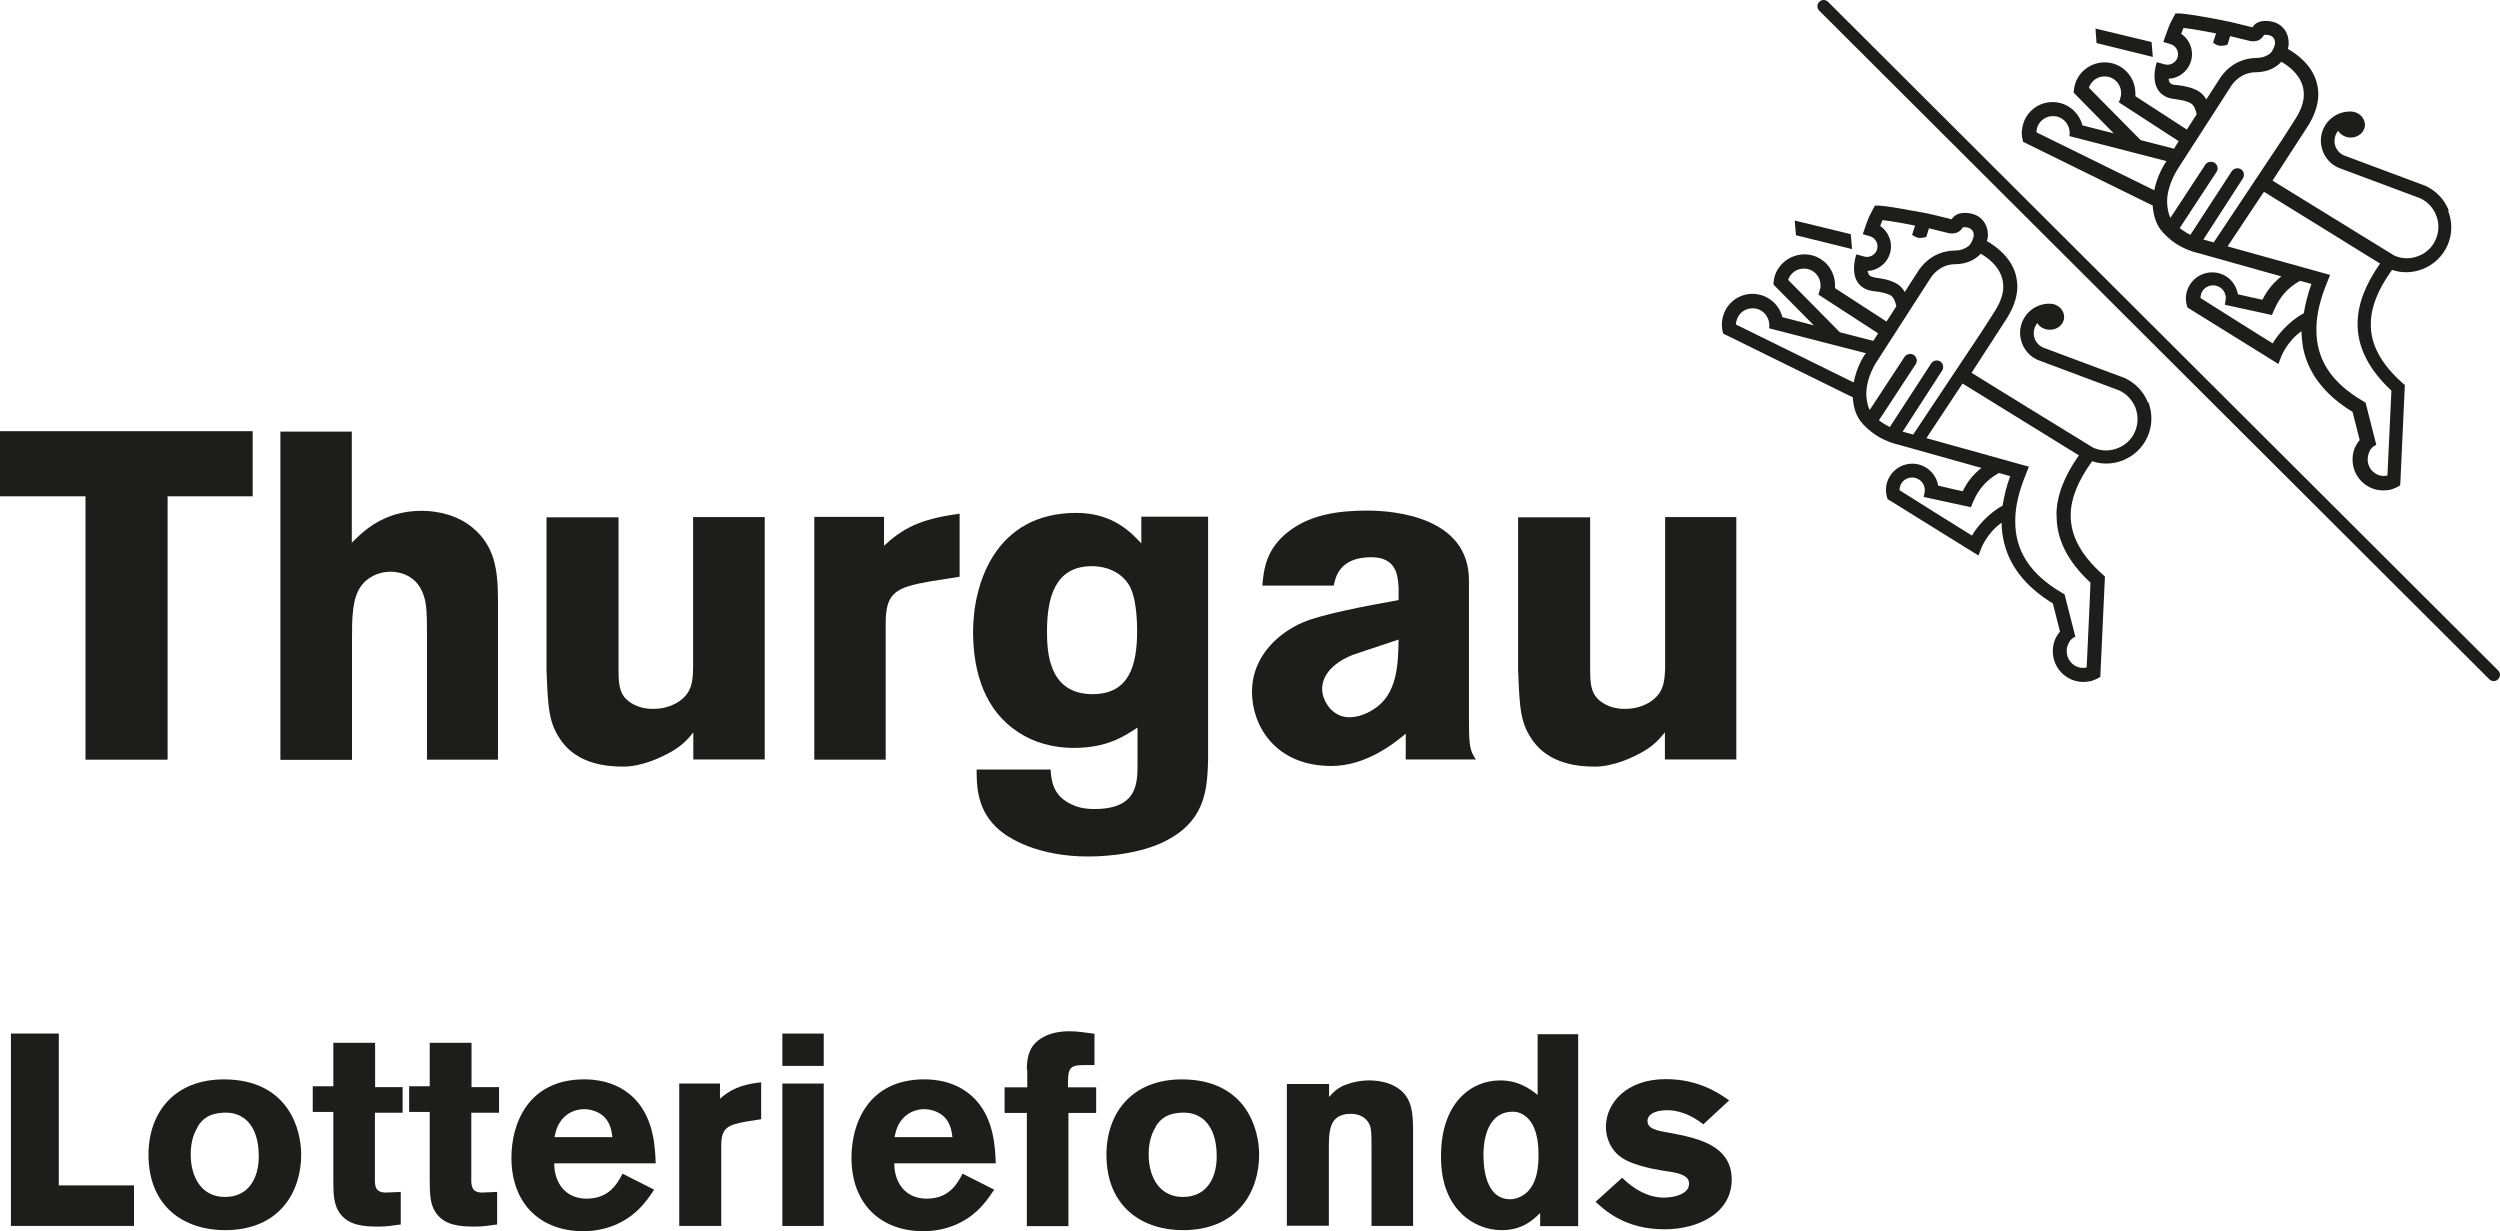 <?xml version="1.0" encoding="UTF-8"?>
<svg xmlns="http://www.w3.org/2000/svg" id="Ebene_2" data-name="Ebene 2" viewBox="0 0 119.03 58.62">
  <defs>
    <style>
      .cls-1 {
        fill: #1d1d1b;
      }
    </style>
  </defs>
  <g id="Ebene_1-2" data-name="Ebene 1">
    <g>
      <g>
        <path class="cls-1" d="M86.62,.09c-.12,.11-.12,.3,0,.42l31.9,31.83c.12,.12,.3,.12,.42,0,.12-.12,.12-.31,0-.42L87.04,.09c-.12-.12-.31-.12-.42,0Z"></path>
        <path class="cls-1" d="M88.18,11.86l-.06-.71-2.67-.65,.06,.7,2.67,.66Zm14.09,7.31c-.21-.53-.61-.95-1.13-1.18h0s-3.78-1.41-3.78-1.41h0c-.32-.1-.54-.4-.53-.73,0-.18,.07-.34,.17-.47,.11,.19,.33,.31,.58,.32,.38,.01,.69-.25,.7-.6,0-.34-.29-.63-.66-.64,0,0,0,0-.02,0h0c-.77-.02-1.41,.6-1.42,1.37,0,.57,.33,1.09,.85,1.31h0s3.87,1.45,3.87,1.45c.35,.16,.62,.45,.77,.81,.14,.37,.14,.78-.02,1.15-.16,.37-.45,.65-.83,.79-.37,.15-.78,.14-1.15-.02h0c-1.14-.69-5.35-3.29-5.8-3.57,.3-.46,1.62-2.5,1.62-2.5,.36-.55,.55-1.07,.56-1.58,0-.22-.03-.43-.09-.64-.25-.83-.97-1.33-1.36-1.55,.03-.11,.05-.2,.05-.26,0-.25-.05-.44-.17-.63-.22-.34-.57-.43-.82-.45-.43-.03-.61,.12-.74,.3h0c-.67-.17-1.13-.28-1.37-.32l-.12-.02c-.53-.1-1.5-.28-1.96-.31h-.2s-.23,.4-.31,.61c-.06,.13-.09,.23-.18,.49-.04,.12-.08,.23-.09,.26l.35,.1h0c.27,.09,.41,.37,.33,.63-.08,.27-.37,.41-.63,.33h0s-.36-.1-.36-.1c-.07,.25-.23,.87,.06,1.32,.11,.17,.33,.38,.74,.43,.37,.04,.62,.09,.83,.2,.15,.08,.24,.33,.28,.52-.16,.24-.32,.49-.47,.73l-2.45-1.59s0-.08,0-.12c.01-.81-.63-1.48-1.44-1.49-.63,0-1.19,.38-1.41,.97-.05,.15-.08,.31-.08,.47h0s1.92,1.94,1.92,1.94c-.58-.15-1.12-.29-1.5-.39-.15-.62-.71-1.09-1.39-1.11-.63-.01-1.2,.38-1.4,.97-.06,.15-.08,.31-.09,.47,0,.15,.03,.34,.06,.45h0s6.18,3.04,6.18,3.04c0,.03,0,.07,0,.1,.08,.71,.29,1.07,.88,1.54,.54,.44,1.22,.6,1.32,.62,.01,0,2.33,.65,3.92,1.1-.38,.3-.67,.65-.89,1.11-.21-.04-.75-.17-1.17-.27-.06-.36-.28-.68-.6-.87-.59-.35-1.36-.15-1.71,.44-.2,.33-.23,.73-.09,1.09h.02s4.3,2.67,4.3,2.67l.14-.37s.29-.73,.96-1.19c0,.26,.03,.52,.08,.77,.24,1.23,1.03,2.26,2.36,3.07,.04,.15,.22,.88,.34,1.34-.11,.13-.2,.28-.26,.44-.05,.15-.08,.31-.08,.47-.02,.81,.63,1.48,1.44,1.49,.14,0,.28-.02,.41-.05,.09-.03,.32-.12,.41-.2h0s0,0,0,0l.22-4.77-.12-.11c-1.02-.91-1.52-1.84-1.51-2.82v-.02c.01-.78,.35-1.61,1.02-2.54,.47,.16,.98,.15,1.46-.04,.53-.21,.95-.61,1.18-1.13,.23-.52,.24-1.11,.04-1.64Zm-13.03-5.97c-.17-.02-.23-.08-.26-.13-.03-.05-.05-.11-.06-.17,.48-.02,.91-.34,1.06-.82,.16-.51-.05-1.04-.46-1.32,.04-.11,.08-.21,.11-.28,.44,.05,1.11,.17,1.55,.26l-.14,.44s.17,.14,.35,.15c.25,0,.33-.06,.33-.06l.12-.4c.21,.05,.5,.12,.9,.22l.09,.02c.38,.05,.54-.16,.61-.26,0-.01,.02-.03,.02-.03,.01,0,.05-.01,.13,0,.22,.02,.29,.12,.32,.16,.04,.05,.07,.11,.06,.25,0,.1-.13,.41-.25,.49h0c-.13,.1-.34,.21-.67,.21-1.1,.02-1.64,.85-1.71,.96,0,0-.28,.43-.65,1.01-.1-.16-.22-.31-.41-.41-.3-.16-.62-.23-1.06-.28Zm-4.1,.13s0-.01,0-.02c.12-.32,.42-.53,.76-.52,.44,0,.78,.37,.78,.8,0,.06,0,.13-.03,.19h0c-.03,.11-.04,.19-.08,.24h0s0,0,0,0c0,0,2.39,1.55,2.85,1.85-.1,.16-.14,.23-.23,.36-.15-.04-.81-.21-1.59-.41l-2.46-2.49Zm3.67,3.52c-.05,.06-.42,.63-.55,1.36l-5.61-2.76c0-.08,.02-.17,.05-.25,.11-.32,.42-.53,.76-.52,.43,0,.78,.37,.78,.8,0,.04,0,.09-.01,.13v.02s4.62,1.19,4.62,1.19c-.01,.02-.02,.03-.02,.03Zm1.78,3.7l1.88-2.91c.09-.14,.05-.34-.09-.43-.14-.09-.34-.05-.43,.09l-1.97,3.03c-.15-.07-.32-.17-.47-.28-.02-.01-.03-.03-.05-.04l1.75-2.67c.1-.15,.05-.34-.09-.44-.14-.09-.34-.05-.44,.09l-1.66,2.53c-.08-.15-.12-.33-.15-.58-.01-.08-.02-.17-.01-.25,.02-.77,.49-1.47,.5-1.48h0s2.57-3.99,2.57-3.99h0s.38-.63,1.14-.64c.65,0,1.03-.28,1.24-.5,.31,.18,.84,.56,1.01,1.15,.04,.14,.06,.28,.06,.43,0,.38-.16,.79-.45,1.23,0,0-.26,.41-.59,.92l-3.25,4.88-.51-.14Zm4.77,3.52c-.7,.37-1.26,1.05-1.47,1.43-.45-.27-2.75-1.72-3.45-2.16,0-.11,.03-.21,.08-.31,.17-.29,.54-.38,.83-.21,.2,.12,.32,.35,.29,.59h0l-.05,.25,2.25,.49,.1-.25c.26-.61,.64-1.05,1.23-1.38,.26,.07,.45,.13,.54,.15-.18,.49-.29,.95-.36,1.39Zm2.56,.44c-.02,1.15,.52,2.22,1.61,3.23,0,.23-.13,2.99-.18,4.04-.05,0-.11,.02-.17,.02-.44,0-.78-.37-.78-.8,0-.08,.01-.17,.04-.25,.07-.2,.17-.35,.37-.44h0l-.51-2.01-.12-.07c-1.52-.89-2.25-2.01-2.23-3.46,0-.66,.18-1.39,.51-2.2l.14-.35-4.88-1.36,1.72-2.6c1.37,.85,5.09,3.14,5.54,3.42-.7,.99-1.06,1.93-1.07,2.82Z"></path>
        <path class="cls-1" d="M102.5,2.71l-.06-.71-2.67-.64,.05,.69,2.68,.66Zm14.09,7.31c-.21-.53-.61-.95-1.13-1.18h0s-3.78-1.41-3.78-1.41h0c-.32-.1-.54-.4-.53-.73,0-.18,.07-.34,.17-.47,.12,.18,.33,.31,.58,.32,.37,.01,.69-.25,.7-.6,0-.34-.29-.63-.66-.64,0,0,0,0-.02,0h0c-.77-.02-1.41,.6-1.42,1.37,0,.57,.33,1.09,.85,1.31h0s3.88,1.45,3.88,1.45c.35,.16,.62,.45,.76,.81,.15,.37,.14,.78-.02,1.15-.16,.37-.45,.65-.83,.79-.37,.15-.78,.14-1.14-.02h0c-1.14-.7-5.35-3.29-5.8-3.57,.3-.46,1.62-2.5,1.62-2.5,.36-.54,.55-1.07,.56-1.58,0-.22-.03-.43-.09-.64-.25-.83-.97-1.33-1.36-1.55,.03-.11,.04-.2,.04-.25,0-.25-.05-.45-.17-.63-.22-.34-.57-.43-.82-.45-.43-.03-.62,.12-.74,.3h0c-.67-.17-1.13-.28-1.37-.32l-.13-.03c-.52-.1-1.5-.28-1.96-.31h-.2s-.23,.4-.31,.61c-.05,.13-.09,.24-.18,.49-.04,.12-.08,.23-.09,.26l.35,.1h0c.27,.09,.41,.37,.33,.63-.08,.26-.37,.41-.63,.33h0s-.36-.1-.36-.1c-.08,.25-.23,.87,.06,1.32,.11,.17,.33,.38,.74,.43,.37,.05,.61,.09,.82,.21,.15,.08,.24,.33,.28,.52-.16,.24-.31,.49-.47,.73l-2.45-1.59s0-.08,0-.12c.01-.81-.63-1.48-1.44-1.49-.63-.01-1.2,.38-1.41,.97-.05,.15-.08,.31-.09,.47h0s1.91,1.94,1.91,1.94c-.58-.15-1.12-.29-1.49-.38-.16-.62-.72-1.1-1.4-1.11-.63-.01-1.19,.38-1.4,.97-.05,.15-.08,.31-.09,.47,0,.15,.03,.34,.06,.45h0s0,0,0,0l6.18,3.04s0,.07,0,.1c.09,.71,.29,1.07,.88,1.55,.54,.44,1.22,.6,1.32,.62,.01,0,2.33,.65,3.92,1.1-.38,.3-.67,.65-.9,1.11-.21-.04-.75-.16-1.17-.26-.06-.36-.27-.68-.59-.87-.59-.35-1.36-.15-1.71,.44-.2,.33-.23,.73-.09,1.08h.02s4.3,2.67,4.3,2.67l.14-.37s.29-.73,.96-1.19c0,.27,.03,.52,.07,.77,.24,1.23,1.03,2.26,2.36,3.07,.04,.15,.22,.88,.34,1.34-.11,.13-.2,.28-.26,.44-.05,.15-.08,.31-.08,.47-.01,.81,.63,1.48,1.44,1.49,.14,0,.28-.01,.42-.05,.09-.03,.32-.12,.41-.2h0s0,0,0,0l.22-4.77-.12-.1c-1.02-.91-1.52-1.84-1.5-2.82v-.02c.01-.78,.34-1.61,1.01-2.54,.47,.16,.98,.15,1.46-.04,.53-.21,.95-.61,1.18-1.13,.23-.52,.24-1.11,.03-1.64Zm-13.03-5.97c-.17-.02-.23-.09-.26-.13-.03-.04-.04-.1-.05-.17,.48-.02,.91-.34,1.06-.82,.16-.5-.04-1.04-.46-1.32,.04-.11,.08-.21,.11-.28,.43,.05,1.11,.17,1.55,.26l-.14,.44s.17,.15,.35,.15c.26,0,.34-.06,.34-.06l.12-.4c.21,.05,.5,.12,.9,.22l.09,.02c.38,.05,.54-.16,.61-.27,0-.01,.02-.02,.03-.03,.01,0,.05-.01,.13,0,.22,.02,.29,.12,.31,.15,.04,.06,.07,.11,.07,.25,0,.11-.13,.41-.24,.49h0c-.13,.1-.34,.21-.67,.21-1.11,.02-1.64,.86-1.71,.96,0,0-.28,.43-.65,1.01-.1-.16-.23-.31-.41-.41-.3-.16-.62-.23-1.06-.28Zm-4.1,.13s0-.01,0-.02c.12-.32,.42-.53,.76-.52,.43,0,.78,.37,.77,.8,0,.06,0,.13-.03,.19v.02c-.03,.1-.05,.17-.08,.22h0s2.39,1.55,2.85,1.85c-.1,.16-.14,.23-.22,.36-.15-.04-.81-.21-1.59-.41l-2.46-2.49Zm3.67,3.52c-.04,.06-.42,.63-.56,1.36l-5.61-2.76c0-.08,.02-.17,.04-.25,.12-.32,.42-.53,.76-.52,.44,0,.78,.37,.78,.8,0,.04,0,.09-.01,.13v.02s4.62,1.19,4.62,1.19c0,.02-.02,.03-.02,.03Zm1.78,3.7l1.88-2.91c.09-.14,.05-.34-.09-.43-.15-.09-.34-.05-.44,.09l-1.97,3.03c-.15-.07-.31-.17-.46-.28-.02-.01-.04-.03-.05-.04l1.75-2.67c.1-.14,.06-.34-.09-.44-.15-.09-.34-.05-.44,.09l-1.66,2.53c-.08-.15-.12-.33-.15-.58,0-.08-.01-.16-.01-.24,.02-.77,.49-1.47,.49-1.48h0s2.57-3.99,2.57-3.99h0s.38-.63,1.15-.64c.65,0,1.03-.28,1.23-.5,.31,.18,.84,.56,1.01,1.14,.04,.14,.06,.28,.06,.43,0,.38-.16,.79-.45,1.23,0,0-.26,.41-.59,.92l-3.25,4.88-.51-.14Zm4.77,3.52c-.7,.37-1.26,1.05-1.47,1.43-.45-.27-2.74-1.72-3.44-2.16,0-.11,.03-.21,.08-.31,.17-.29,.54-.38,.83-.21,.2,.12,.32,.35,.29,.59h0l-.04,.25,2.24,.49,.11-.25c.26-.61,.64-1.05,1.23-1.38,.25,.07,.45,.12,.54,.15-.17,.49-.29,.95-.36,1.39Zm2.57,.45c-.02,1.14,.52,2.21,1.61,3.23-.01,.23-.14,2.99-.19,4.04-.05,.01-.11,.02-.17,.02-.44,0-.78-.37-.77-.8,0-.09,.02-.17,.04-.25,.07-.2,.17-.35,.37-.43h0s-.51-2.01-.51-2.01l-.12-.07c-1.52-.89-2.25-2.01-2.22-3.46,0-.66,.18-1.39,.51-2.2l.14-.35-4.88-1.36,1.73-2.6c1.37,.85,5.09,3.14,5.53,3.42-.7,.99-1.06,1.93-1.07,2.83Z"></path>
        <g>
          <path class="cls-1" d="M0,20.53H12.03v3.1H7.98v12.54h-3.91v-12.54H0v-3.1Z"></path>
          <path class="cls-1" d="M16.75,20.53v5.31c.49-.49,1.48-1.52,3.32-1.52,.84,0,1.77,.24,2.45,.82,1.02,.86,1.19,1.95,1.19,3.45v7.58h-3.38v-6.03c0-.93-.02-1.37-.15-1.77-.33-1.04-1.24-1.15-1.59-1.15-.6,0-1.11,.29-1.39,.67-.44,.6-.44,1.55-.44,2.54v5.75h-3.41v-15.63h3.41Z"></path>
          <path class="cls-1" d="M33.01,24.62h3.4v11.54h-3.4v-1.29c-.3,.39-.62,.67-.98,.88-.54,.32-1.47,.75-2.36,.75-.75,0-2.15-.11-2.94-1.22-.6-.84-.64-1.52-.71-3.4v-7.25h3.43v7.17c0,.51,0,1.02,.26,1.37,.2,.26,.66,.58,1.35,.58,.2,0,.66,0,1.17-.29,.73-.44,.75-1.02,.77-1.64v-7.19Z"></path>
          <path class="cls-1" d="M79.27,24.62h3.4v11.54h-3.4v-1.29c-.31,.39-.62,.67-.98,.88-.54,.32-1.47,.75-2.36,.75-.75,0-2.14-.11-2.94-1.22-.6-.84-.64-1.52-.71-3.4v-7.25h3.43v7.17c0,.51,0,1.02,.27,1.37,.2,.26,.66,.58,1.35,.58,.2,0,.66,0,1.17-.29,.73-.44,.75-1.02,.78-1.64v-7.19Z"></path>
          <path class="cls-1" d="M42.07,26c.87-.8,1.67-1.29,3.62-1.54v3l-1.4,.22c-1.64,.29-2.12,.53-2.12,1.99v6.5h-3.4v-11.56h3.32v1.4Z"></path>
          <path class="cls-1" d="M54.16,34.64c-.66,.44-1.48,.97-3.05,.97-.95,0-1.88-.25-2.63-.75-1.55-1-2.15-2.79-2.15-4.78,0-2.32,1.08-5.66,4.91-5.66,1.73,0,2.59,.91,3.1,1.45v-1.27h3.18v11.59c-.04,1.26-.09,2.74-1.77,3.71-1.17,.71-2.9,.88-3.94,.88-2.3,0-3.8-.8-4.42-1.44-.91-.9-.89-2.07-.89-2.7h3.52c.04,.51,.09,1.24,1,1.66,.22,.11,.55,.22,1.08,.22,2.06,0,2.06-1.22,2.06-2.17v-1.72Zm-4.31-4.58c0,.97,.07,2.99,2.17,2.99,1.73,0,2.12-1.35,2.12-2.99,0-.55-.04-1.7-.42-2.26-.27-.42-.88-.88-1.86-.84-1.61,.07-2.01,1.46-2.01,3.1Z"></path>
          <path class="cls-1" d="M60.1,27.9c.07-.8,.18-1.75,1.22-2.57,1.06-.84,2.43-1.02,3.78-1.02s4.84,.33,4.84,3.32v6.72c0,1.24,.07,1.41,.33,1.81h-3.34v-1.23c-.5,.42-1.86,1.54-3.54,1.54-2.65,0-3.78-1.9-3.78-3.52,0-1.86,1.48-2.92,2.43-3.32,.93-.4,3.12-.8,4.55-1.06v-.62c-.04-.53-.09-1.42-1.3-1.42-1.5,0-1.7,.93-1.79,1.35h-3.4Zm4.31,3.28c-.57,.22-1.46,.74-1.46,1.63,0,.55,.48,1.34,1.28,1.34,.42,0,.82-.15,1.17-.38,1.13-.71,1.17-2.12,1.19-3.32l-2.19,.73Z"></path>
        </g>
      </g>
      <g>
        <path class="cls-1" d="M.52,49.21H2.8v7.23h3.58v1.93H.52v-9.16Z"></path>
        <path class="cls-1" d="M14.34,54.98c0,1.71-.98,3.59-3.63,3.59-1.91,0-3.64-1.09-3.64-3.59,0-2.07,1.31-3.72,3.9-3.58,2.76,.16,3.37,2.35,3.37,3.58Zm-4.92-1.33c-.25,.39-.34,.85-.34,1.32,0,1.08,.52,2.02,1.63,2.02s1.61-.87,1.61-1.93c0-.75-.18-1.33-.56-1.7-.41-.39-.88-.4-1.17-.38-.57,.04-.91,.23-1.18,.66Z"></path>
        <path class="cls-1" d="M15.88,49.65h1.98v2.11h1.31v1.22h-1.32v3.04c-.01,.42-.01,.76,.52,.76l.71-.03v1.55c-.43,.06-.69,.1-1.05,.1-.69,0-1.44-.04-1.87-.66-.27-.4-.29-.88-.29-1.53v-3.27h-.98v-1.22h.98v-2.1Z"></path>
        <path class="cls-1" d="M20.47,49.65h1.98v2.11h1.31v1.22h-1.32v3.04c-.01,.42-.01,.76,.52,.76l.71-.03v1.55c-.43,.06-.69,.1-1.05,.1-.69,0-1.44-.04-1.87-.66-.27-.4-.29-.88-.29-1.53v-3.27h-.98v-1.22h.98v-2.1Z"></path>
        <path class="cls-1" d="M31.14,56.65c-.23,.35-.47,.69-.82,1.01-.58,.54-1.46,.96-2.55,.96-2.01,0-3.42-1.28-3.42-3.5,0-1.63,.8-3.73,3.47-3.73,.4,0,1.57,.04,2.44,.97,.88,.95,.93,2.27,.96,3.03h-4.83c-.01,.84,.47,1.68,1.54,1.68s1.46-.71,1.71-1.19l1.5,.76Zm-1.98-2.5c-.04-.29-.09-.66-.38-.96-.25-.25-.62-.38-.97-.38-.48,0-.82,.23-1.01,.44-.27,.3-.34,.61-.4,.89h2.76Z"></path>
        <path class="cls-1" d="M34.28,52.31c.44-.38,.92-.67,1.96-.78v1.76l-.66,.1c-.96,.17-1.24,.31-1.24,1.17v3.81h-2v-6.78h1.94v.71Z"></path>
        <path class="cls-1" d="M37.25,49.21h1.97v1.54h-1.97v-1.54Zm0,2.38h1.97v6.78h-1.97v-6.78Z"></path>
        <path class="cls-1" d="M47.33,56.65c-.23,.35-.47,.69-.82,1.01-.58,.54-1.46,.96-2.55,.96-2.01,0-3.42-1.28-3.42-3.5,0-1.63,.8-3.73,3.47-3.73,.4,0,1.57,.04,2.44,.97,.88,.95,.93,2.27,.96,3.03h-4.83c-.01,.84,.47,1.68,1.54,1.68s1.46-.71,1.71-1.19l1.5,.76Zm-1.98-2.5c-.04-.29-.09-.66-.38-.96-.25-.25-.62-.38-.97-.38-.48,0-.82,.23-1.01,.44-.27,.3-.34,.61-.4,.89h2.76Z"></path>
        <path class="cls-1" d="M48.89,50.94c0-.34,.03-.79,.29-1.15,.25-.34,.8-.69,1.74-.69,.4,0,.8,.07,1.19,.12v1.49h-.48c-.75,0-.79,.16-.78,1.06h1.34v1.22h-1.32v5.39h-1.98v-5.39h-1.06v-1.22h1.08v-.83Z"></path>
        <path class="cls-1" d="M59.95,54.98c0,1.71-.98,3.59-3.63,3.59-1.91,0-3.64-1.09-3.64-3.59,0-2.07,1.31-3.72,3.9-3.58,2.76,.16,3.37,2.35,3.37,3.58Zm-4.92-1.33c-.25,.39-.34,.85-.34,1.32,0,1.08,.52,2.02,1.63,2.02s1.61-.87,1.61-1.93c0-.75-.18-1.33-.56-1.7-.41-.39-.88-.4-1.17-.38-.57,.04-.91,.23-1.18,.66Z"></path>
        <path class="cls-1" d="M63.29,52.22c.19-.21,.32-.36,.67-.53,.31-.13,.75-.25,1.23-.25,.4,0,.86,.08,1.2,.27,.71,.38,.89,.98,.89,2.03v4.63h-1.98v-3.81c0-.61-.01-.83-.09-1.01-.16-.36-.51-.52-.89-.52-1.05,0-1.05,.84-1.05,1.68v3.65h-2v-6.75h2.01v.6Z"></path>
        <path class="cls-1" d="M75.14,49.23v9.15h-1.81v-.63c-.31,.31-.83,.82-1.83,.82-.67,0-1.38-.26-1.91-.78-.98-.95-.98-2.31-.98-2.75,0-2.55,1.45-3.6,2.81-3.6,.89,0,1.43,.41,1.79,.69v-2.89h1.93Zm-1.89,5.77c0-.31,0-1.15-.43-1.67-.09-.12-.38-.4-.78-.4-1.41,0-1.41,1.78-1.41,2.07,0,.95,.26,2.1,1.27,2.1,.22,0,.45-.08,.65-.21,.7-.48,.7-1.52,.7-1.89Z"></path>
        <path class="cls-1" d="M77.25,56.09c.54,.53,1.22,.93,1.97,.93,.48,0,1.2-.16,1.2-.66,0-.23-.14-.32-.26-.39-.3-.16-.76-.19-1.15-.26-.3-.05-.61-.12-.91-.21-.41-.12-.83-.28-1.13-.58-.3-.3-.51-.76-.51-1.27,0-1.11,.96-2.27,2.85-2.27,1.59,0,2.55,.69,3.02,1.01l-1.23,1.14c-.63-.49-1.23-.67-1.7-.67-.78,0-.96,.31-.96,.5,0,.39,.43,.47,1.07,.58,1.36,.25,2.94,.61,2.94,2.22s-1.61,2.37-3.2,2.37c-1.88,0-2.85-.91-3.28-1.31l1.26-1.14Z"></path>
      </g>
    </g>
  </g>
</svg>
